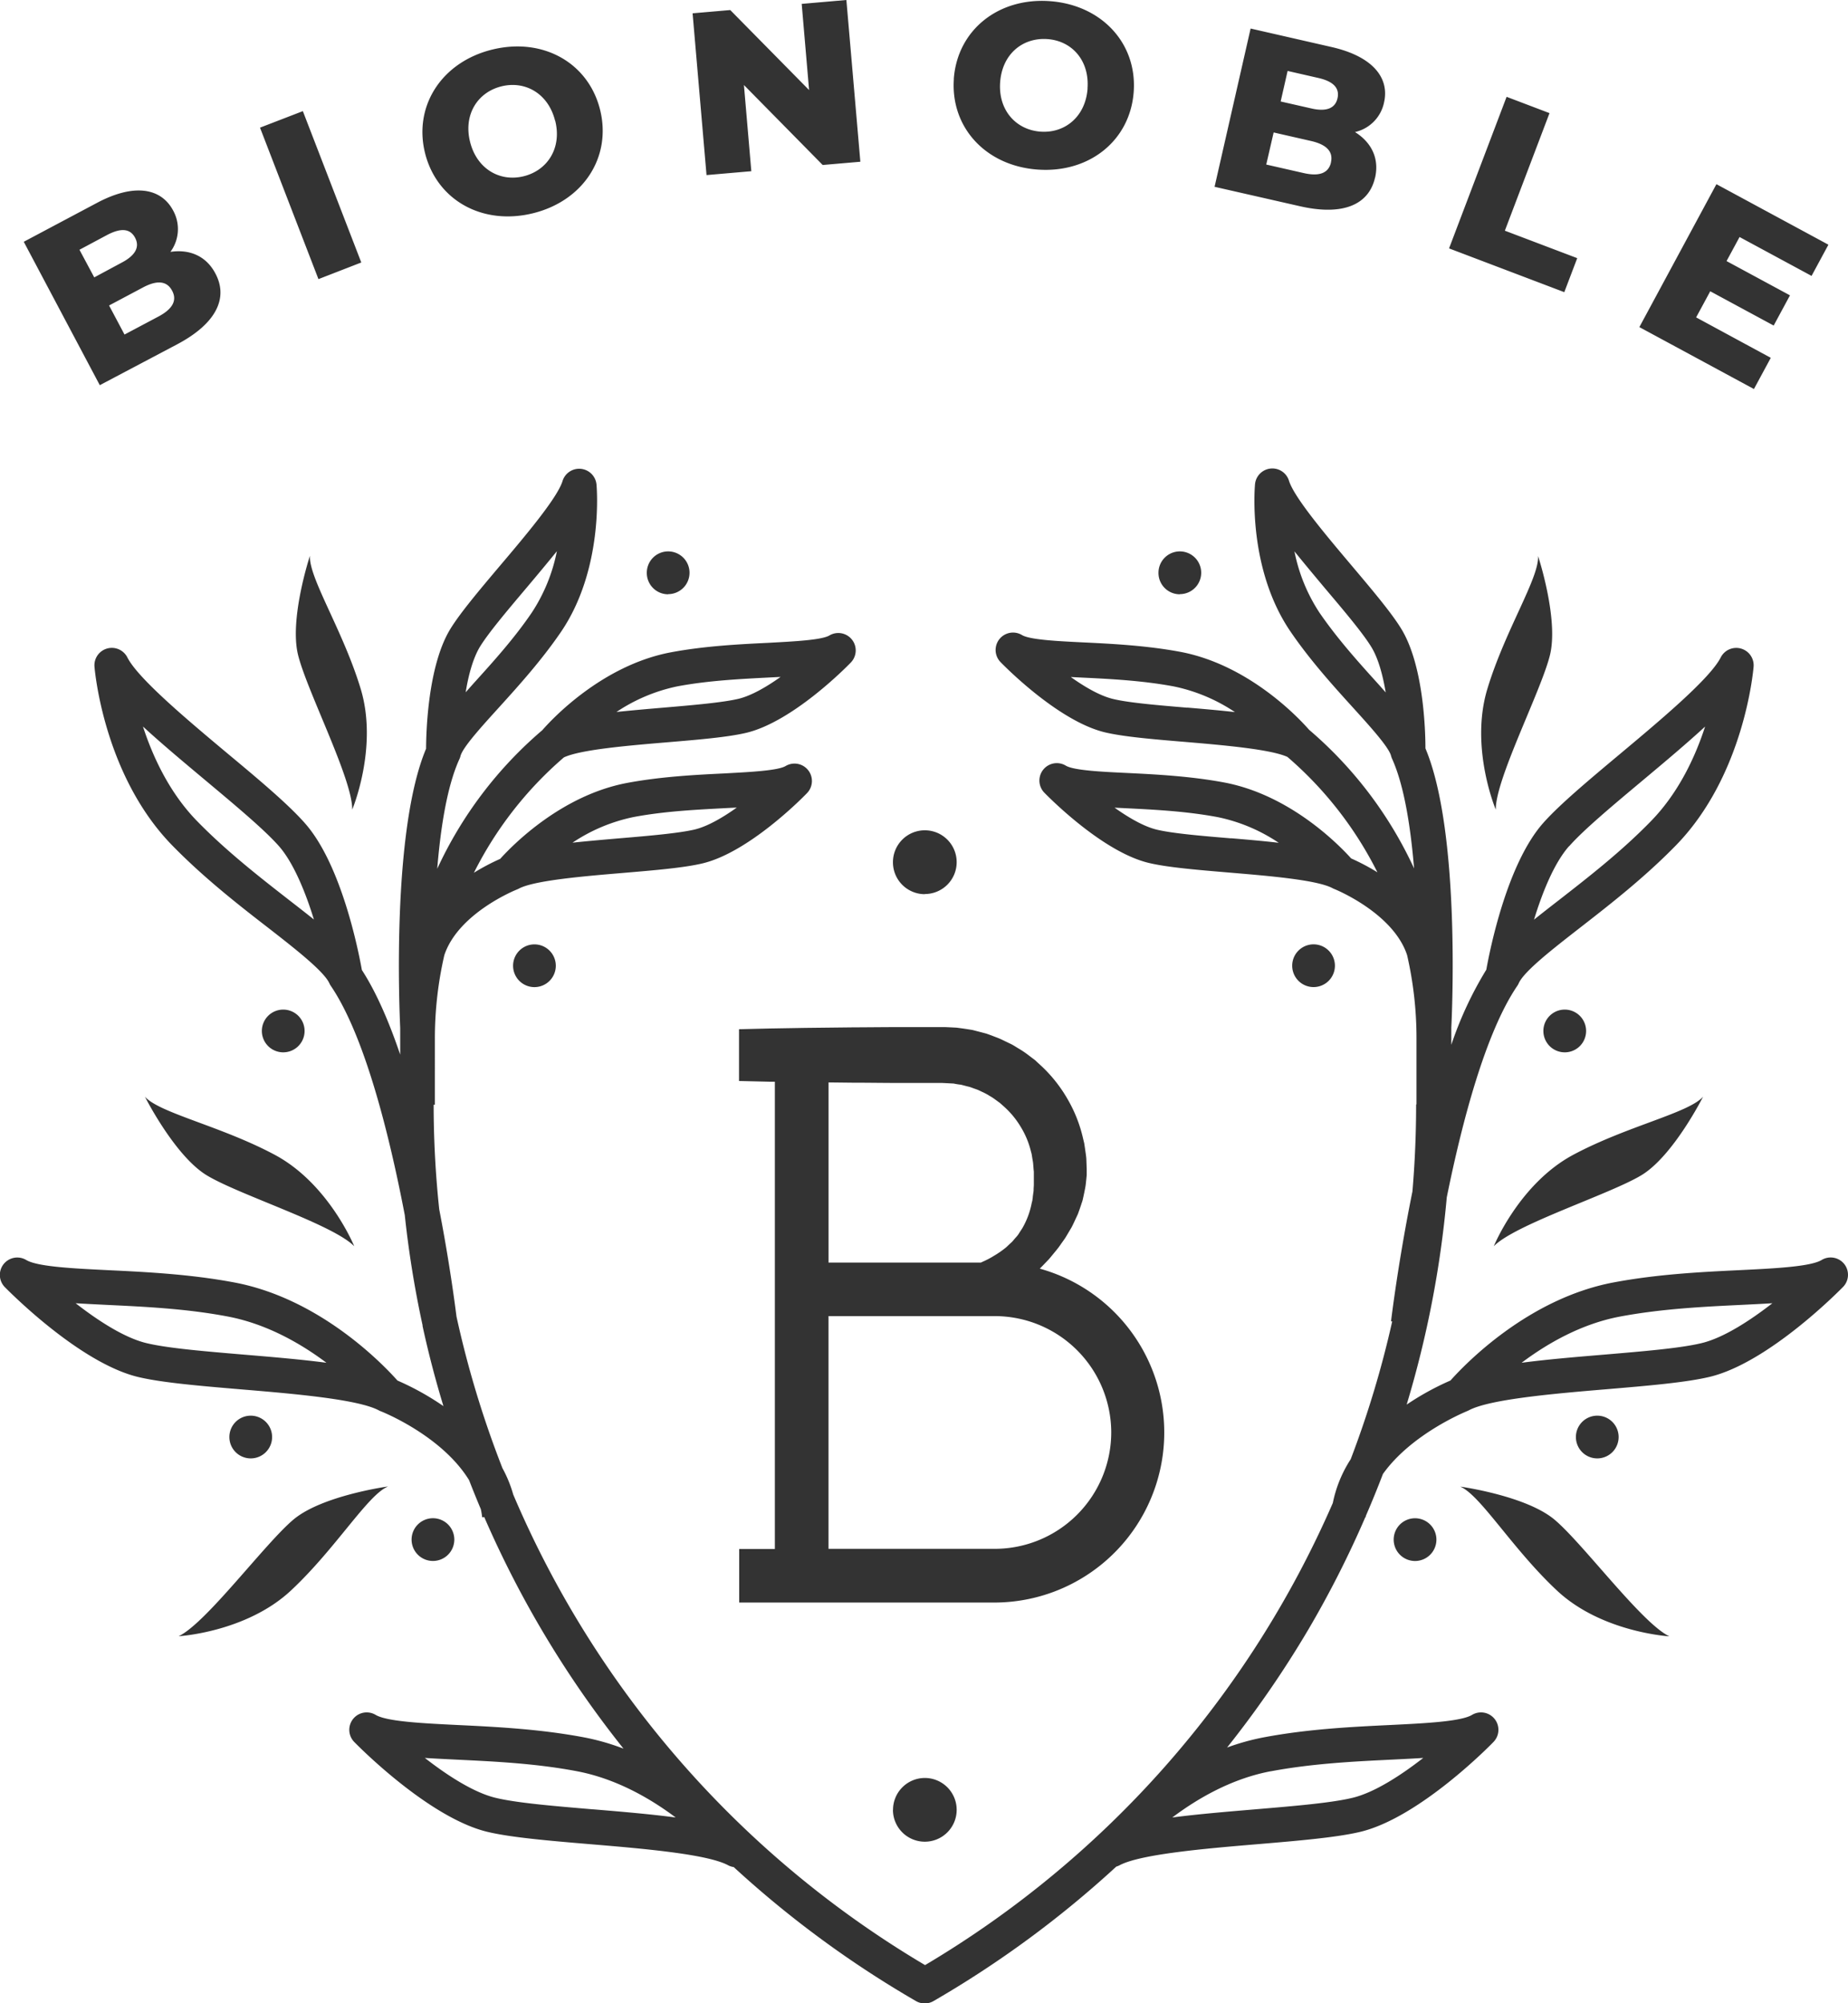 <svg xmlns="http://www.w3.org/2000/svg" viewBox="0 0 500 541.87"><defs><style>.cls-1{fill:#333;}</style></defs><g id="Calque_2" data-name="Calque 2"><g id="Calque_1-2" data-name="Calque 1"><path class="cls-1" d="M58.29,74c3.56,6.7.11,13.58-10.31,19.11L27,104.19,6.43,65.4,26.27,54.86c10.2-5.41,17.39-3.9,20.57,2.08a10.38,10.38,0,0,1-.73,11.19C51.31,67.36,55.79,69.24,58.29,74ZM21.5,67.56l4,7.47L33,71c3.66-1.94,4.87-4.22,3.54-6.71S32.7,61.61,29,63.55ZM46.56,78.62c-1.41-2.66-4.08-2.88-7.85-.88l-9.2,4.89,4.18,7.86,9.2-4.88C46.65,83.61,48,81.28,46.56,78.62ZM70.35,34.53l11.59-4.47L97.75,71,86.16,75.5ZM115,41.41c-3.17-12.78,4.54-24.65,18.18-28s26,3.5,29.18,16.28-4.54,24.65-18.17,28S118.21,54.2,115,41.41Zm35.19-8.74c-1.83-7.36-8.08-10.91-14.53-9.31s-10.31,7.66-8.48,15,8.07,10.92,14.53,9.31S152.05,40,150.22,32.67ZM229,0l3.78,43.75-10.19.88L201.28,23l2,23.31-12.12,1.05L187.39,3.6l10.19-.88,21.33,21.64-2-23.31Zm29.06,21.38C259,8.23,270-.68,284,.31s23.67,11.35,22.74,24.49-11.93,22.06-25.95,21.07S257.16,34.52,258.08,21.38Zm36.18,2.54C294.8,16.35,290,11,283.31,10.57s-12.17,4.11-12.71,11.69,4.32,12.88,10.95,13.35S293.73,31.5,294.26,23.92Zm77.79,24.14c-1.69,7.4-8.79,10.35-20.29,7.73l-23.12-5.26,9.75-42.81,21.89,5c11.26,2.56,15.72,8.41,14.21,15a10.36,10.36,0,0,1-7.86,8C371.07,38.51,373.23,42.86,372.05,48.06Zm-11.93-4.13c.67-2.93-1.21-4.84-5.37-5.79L344.6,35.83l-2,8.68,10.15,2.31C356.93,47.77,359.45,46.86,360.12,43.93ZM348.38,19.19l-1.88,8.26,8.32,1.89c4,.92,6.44,0,7.06-2.76s-1.14-4.57-5.18-5.49Zm59.25,7,11.61,4.41L407.16,62.4l19.58,7.43-3.5,9.2L392.06,67.19Zm71.48,70.6-4.56,8.44-31-16.75L464.4,49.82l30.3,16.37-4.56,8.44L470.66,64.11l-3.52,6.51,17.16,9.27-4.41,8.17-17.16-9.27-3.82,7.06ZM257.73,277.92l-2.09-.1h-10.5c-5.23,0-10.18.06-14.74.08l-12.47.14-9.6.16-8.38.2v14l8.38.2,1.32,0V419H200v14.48h69.21a46,46,0,0,0,12.11-90.32c.27-.25.51-.52.77-.78l1.77-1.84,1.65-2a23,23,0,0,0,1.57-2.07c.5-.72,1.05-1.41,1.48-2.18l1.36-2.29c.42-.79.78-1.61,1.17-2.43.19-.41.39-.82.57-1.24l.46-1.28.44-1.3c.13-.45.31-.84.41-1.35.23-1,.43-2,.62-2.95l.13-.74.07-.58.12-1.13.11-1.14,0-.28,0-.14v-1.23l-.1-2.79c-.07-.93-.24-1.86-.36-2.78l-.21-1.39-.33-1.37a37.63,37.63,0,0,0-4.09-10.43,38.44,38.44,0,0,0-6.83-8.78c-.68-.63-1.36-1.25-2-1.86l-2.2-1.67a26.61,26.61,0,0,0-2.29-1.51c-.79-.46-1.54-1-2.37-1.36l-2.45-1.18c-.82-.37-1.68-.66-2.52-1l-1.27-.46c-.42-.13-.86-.23-1.29-.35l-2.58-.67c-1-.16-1.91-.31-2.86-.44l-1.42-.19Zm42.93,109.53a31.53,31.53,0,0,1-31.5,31.5h-45V356h45A31.53,31.53,0,0,1,300.66,387.45Zm-39-93.61c.27.07.54.12.8.2l.77.28c.52.2,1.05.35,1.56.58l1.51.72a12.36,12.36,0,0,1,1.46.82,12,12,0,0,1,1.43.92l1.37,1,1.28,1.14a23.54,23.54,0,0,1,4.36,5.36,23,23,0,0,1,2.69,6.42l.23.85.14.87c.08.58.22,1.15.27,1.73s.09,1.18.14,1.76l.05.44V317c0-.14,0,.4,0-.31V320l0,.38c0,.5-.07,1-.06,1.53a5.55,5.55,0,0,1-.1.86l-.12.88c0,.3-.07.6-.1.9s-.14.59-.2.88a21.77,21.77,0,0,1-2.54,6.8c-.33.52-.66,1-1,1.55s-.77.94-1.16,1.41c-.19.22-.38.47-.59.69l-.66.61c-.44.4-.86.85-1.33,1.2a25.8,25.8,0,0,1-2.93,2,23.65,23.65,0,0,1-3.07,1.61,4.31,4.31,0,0,1-.49.22h-41.2V292.79l6.27.07c4.56,0,9.51.09,14.74.08H255l2,.1,1,.05.67.13c.45.08.9.14,1.35.19ZM39.21,296.65s8.07,16,16.72,21.26,34.14,13.28,39.91,19.19c0,0-6.9-16.92-21.48-24.72S43.14,301.09,39.21,296.65ZM95.3,219s7.08-16.84,2.29-32.67-14.09-30.06-13.73-36c0,0-5.64,17.05-3.21,26.85S95.4,210.77,95.3,219Zm9.62,183.09s-17.78,2.44-25.52,8.94-23.6,28-31.06,31.56c0,0,18.24-1.06,30.34-12.33S99.46,404.39,104.92,402.12ZM82.41,278.87a5.78,5.78,0,1,0-5.78,5.78A5.78,5.78,0,0,0,82.41,278.87Zm40.51,137.59a5.78,5.78,0,1,0-5.78,5.77A5.78,5.78,0,0,0,122.92,416.46Zm15.9-155.23a5.78,5.78,0,1,0,5.78-5.78A5.78,5.78,0,0,0,138.82,261.23ZM73.62,388.71a5.78,5.78,0,1,0-5.78,5.78A5.78,5.78,0,0,0,73.62,388.71Zm107.16-228A5.78,5.78,0,1,0,175,155,5.77,5.77,0,0,0,180.78,160.75ZM404.16,337.1c5.77-5.91,31.27-14,39.91-19.19s16.72-21.26,16.72-21.26c-3.93,4.44-20.58,7.93-35.15,15.73S404.16,337.1,404.16,337.1Zm15.19-159.86c2.43-9.8-3.21-26.85-3.21-26.85.36,5.91-8.95,20.15-13.73,36S404.7,219,404.7,219C404.6,210.77,416.93,187,419.35,177.24Zm1.25,233.82c-7.74-6.5-25.52-8.94-25.52-8.94,5.46,2.27,14.15,16.9,26.24,28.17s30.34,12.33,30.34,12.33C444.2,439.07,428.33,417.55,420.6,411.06ZM499,341.93a4.7,4.7,0,0,0-6.11-1.12c-3,1.82-12.72,2.29-22.09,2.75-10.42.5-22.24,1.08-34.18,3.32-23.26,4.36-40.34,22.23-44.18,26.54a73.7,73.7,0,0,0-11.85,6.52,280.13,280.13,0,0,0,10.85-56.05c4.13-20.39,10.48-44.56,19.06-57.19h0a4.3,4.3,0,0,0,.41-.73c1.44-3.23,9.09-9.19,16.49-14.95,8.25-6.41,17.58-13.68,26.06-22.37,18.42-18.9,20.9-47.14,21-48.33a4.71,4.71,0,0,0-8.89-2.5c-2.89,5.74-16.41,17.05-27.26,26.13-8.49,7.1-16.5,13.81-20.84,18.74-9.81,11.16-14.4,34.41-15.33,39.61a99.33,99.33,0,0,0-9.47,20.32v-1.69c0-1,0-2,0-2.95.21-4.14,2.44-53.14-7-75.54,0-4.8-.49-22.46-6.53-32.33-2.67-4.38-7.88-10.54-13.39-17.07-6.95-8.23-15.6-18.47-17-23a4.71,4.71,0,0,0-9.19.94c-.08.93-2,23,9.7,40,5.31,7.76,11.71,14.81,16.86,20.48,4.53,5,9.66,10.65,10.25,13a4.91,4.91,0,0,0,.28.79h0c3.25,7.2,5,18.3,5.95,29.66a109.71,109.71,0,0,0-28.42-37.52c-2.33-2.68-16-17.53-34.84-21.07-9.24-1.73-18.75-2.19-26.4-2.56-6.73-.33-14.36-.7-16.46-2a4.71,4.71,0,0,0-5.79,7.32c1.59,1.63,15.85,16,28.21,19,5,1.2,13,1.88,21.54,2.59,10.45.88,23.39,2,27.9,4.08a100.55,100.55,0,0,1,24.34,31.21,58.41,58.41,0,0,0-7.11-3.76c-3.31-3.68-16.51-17.2-34.38-20.55-9.24-1.73-18.76-2.2-26.4-2.57-6.74-.32-14.37-.69-16.46-2a4.71,4.71,0,0,0-5.79,7.32c1.59,1.62,15.85,16,28.21,19,5,1.21,13,1.88,21.53,2.6,10.74.9,24.09,2,28.25,4.25a5.05,5.05,0,0,0,.53.24h0c.17.07,15.9,6.44,19.65,17.87a100.32,100.32,0,0,1,2.54,22.44v17.94h-.1q0,11.85-1,23.55c-3.76,18.56-5.63,33.81-5.79,35.14l.32,0a270,270,0,0,1-11.23,37.28,34.16,34.16,0,0,0-4.84,11.84,271.26,271.26,0,0,1-110.32,125A271.28,271.28,0,0,1,138.86,404.26a34.07,34.07,0,0,0-2.92-7.14,271.63,271.63,0,0,1-12.43-41c-.5-3.95-2-15.21-4.67-29a268.35,268.35,0,0,1-1.51-28.29h.33V280.92a100.52,100.52,0,0,1,2.55-22.52c3.79-11.48,19.47-17.72,19.64-17.79h0a4.9,4.9,0,0,0,.52-.24c4.16-2.22,17.52-3.35,28.25-4.25,8.51-.72,16.55-1.39,21.54-2.6,12.36-3,26.62-17.35,28.2-19a4.71,4.71,0,0,0-5.79-7.32c-2.09,1.26-9.72,1.63-16.45,2-7.65.37-17.16.84-26.41,2.57-17.86,3.35-31.06,16.87-34.38,20.55a58.41,58.41,0,0,0-7.11,3.76,100.58,100.58,0,0,1,24.35-31.21c4.5-2.11,17.44-3.2,27.9-4.08,8.51-.71,16.54-1.39,21.53-2.59,12.36-3,26.62-17.35,28.21-19a4.71,4.71,0,0,0-5.79-7.32c-2.09,1.26-9.72,1.63-16.46,2-7.64.37-17.16.83-26.4,2.56-18.85,3.54-32.5,18.39-34.83,21.07A109.65,109.65,0,0,0,118.3,235c.93-11.37,2.71-22.47,6-29.67h0a4.11,4.11,0,0,0,.28-.79c.59-2.37,5.73-8,10.26-13,5.14-5.67,11.54-12.72,16.85-20.48,11.66-17,9.78-39.12,9.7-40a4.71,4.71,0,0,0-9.19-.94c-1.37,4.51-10,14.75-17,23-5.51,6.53-10.71,12.69-13.39,17.07-6,9.87-6.51,27.53-6.53,32.33-9.41,22.4-7.18,71.4-7,75.54,0,1,0,2,0,2.95v4.26c-3-8.83-6.45-16.85-10.37-22.89-.93-5.2-5.52-28.45-15.33-39.61C78.21,217.75,70.2,211,61.71,203.94c-10.85-9.08-24.37-20.39-27.26-26.13a4.71,4.71,0,0,0-8.89,2.5c.1,1.19,2.58,29.43,21,48.33,8.48,8.69,17.81,16,26.06,22.37,7.4,5.76,15,11.72,16.49,14.95a4.3,4.3,0,0,0,.41.73h0c9.26,13.63,15.92,40.72,20,62a278.36,278.36,0,0,0,4.81,29.77c0,.12,0,.2,0,.22h0q2.38,10.95,5.65,21.67a73.79,73.79,0,0,0-12.44-6.92c-3.84-4.31-20.92-22.18-44.18-26.54-11.94-2.24-23.76-2.82-34.18-3.32-9.37-.46-19.06-.93-22.09-2.75a4.71,4.71,0,0,0-5.8,7.32c.82.83,20.07,20.46,36.05,24.32,6.39,1.54,16.8,2.42,27.82,3.35,14.11,1.18,31.67,2.66,37.34,5.69a2.79,2.79,0,0,0,.53.24h0c.21.08,16.43,6.48,23.89,18.64q1.53,3.94,3.18,7.85c.15.72.28,1.45.36,2.19l.56-.06A277,277,0,0,0,168.7,473a62.81,62.81,0,0,0-10.82-3.08c-11.94-2.24-23.76-2.82-34.18-3.32-9.37-.46-19.06-.93-22.09-2.75a4.71,4.71,0,0,0-5.79,7.32c.81.83,20.06,20.46,36,24.32,6.39,1.54,16.8,2.42,27.83,3.35,14.1,1.18,31.66,2.66,37.33,5.69a4.58,4.58,0,0,0,1.53.5,280.77,280.77,0,0,0,49.33,36.26,4.72,4.72,0,0,0,4.71,0,280.46,280.46,0,0,0,49.48-36.39,4.46,4.46,0,0,0,.91-.37c5.67-3,23.23-4.51,37.33-5.69,11-.93,21.44-1.81,27.83-3.35,16-3.86,35.23-23.49,36-24.32a4.71,4.71,0,0,0-5.79-7.32c-3,1.82-12.72,2.29-22.09,2.75-10.42.5-22.24,1.08-34.18,3.32A62.43,62.43,0,0,0,332,472.7a279.75,279.75,0,0,0,22-31.94A275.85,275.85,0,0,0,369.4,410.4h.11c0-.13,0-.26.05-.39q2.43-5.61,4.61-11.31c7.85-11,22.58-16.9,22.77-17h0a4.9,4.9,0,0,0,.52-.24c5.67-3,23.23-4.51,37.34-5.69,11-.93,21.43-1.81,27.82-3.35,16-3.86,35.23-23.49,36.05-24.32A4.7,4.7,0,0,0,499,341.93Zm-74.47-113c3.87-4.4,11.61-10.88,19.81-17.74,6.09-5.09,12-10.06,17-14.66-2.66,8.19-7.15,17.89-14.64,25.57-8,8.23-17.1,15.29-25.1,21.52-2.35,1.82-4.54,3.53-6.55,5.14C417.33,241.3,420.51,233.45,424.51,228.9Zm-51.44-43.7C367.87,179.46,362,173,357,165.72a46.41,46.41,0,0,1-6.77-16.58c2.42,3,5.19,6.32,8.27,10,5.28,6.24,10.26,12.14,12.55,15.9,1.87,3.05,3.09,7.61,3.87,12.26Zm-51.85,6.2c-8.14-.69-15.83-1.33-20.12-2.37-3.48-.84-7.56-3.19-11.4-5.93l2.77.14c7.75.37,16.52.8,25.13,2.41a46.68,46.68,0,0,1,16.51,6.94C330.27,192.18,326,191.8,321.22,191.4Zm11.84,35.34c-8.14-.68-15.83-1.33-20.12-2.36-3.47-.84-7.55-3.2-11.4-5.94l2.78.14c7.74.38,16.52.8,25.13,2.42a46.26,46.26,0,0,1,16.5,6.94C342.12,227.52,337.82,227.14,333.06,226.74ZM171.45,221c8.61-1.62,17.38-2,25.12-2.42l2.78-.14c-3.84,2.74-7.92,5.1-11.4,5.94-4.29,1-12,1.68-20.12,2.36-4.77.41-9.08.79-12.93,1.2A46.57,46.57,0,0,1,171.45,221Zm11.84-35.35c8.61-1.61,17.39-2,25.13-2.41l2.78-.14c-3.85,2.74-7.93,5.09-11.41,5.93-4.28,1-12,1.68-20.11,2.37-4.76.4-9.06.78-12.89,1.19A46.63,46.63,0,0,1,183.29,185.65ZM129.82,175c2.3-3.76,7.28-9.66,12.55-15.9,3.09-3.66,5.87-7,8.3-10a46.63,46.63,0,0,1-6.79,16.61C138.93,173,133,179.46,127.82,185.2L126,187.26C126.73,182.61,128,178.05,129.82,175ZM78.39,243.59c-8-6.23-17.07-13.29-25.1-21.52-7.45-7.65-11.94-17.35-14.61-25.55,5,4.6,10.92,9.55,17,14.64,8.2,6.86,15.94,13.34,19.81,17.74s7.17,12.39,9.44,19.82C82.92,247.11,80.74,245.41,78.39,243.59ZM66,366.42c-10.65-.9-20.72-1.74-26.4-3.12-5.89-1.42-13-6-19.13-10.78,2.57.16,5.33.29,8.3.44,10.13.49,21.6,1,32.91,3.16,10.5,2,19.75,7.32,26.64,12.5C81.58,367.73,73.89,367.08,66,366.42Zm94.48,123c-10.65-.9-20.71-1.74-26.4-3.12-5.88-1.42-13-6-19.13-10.79,2.57.17,5.34.3,8.3.45,10.13.49,21.6,1,32.91,3.16,10.5,2,19.75,7.32,26.65,12.5C176.06,490.72,168.37,490.07,160.47,489.41Zm183.38-10.3c11.31-2.12,22.78-2.67,32.91-3.16,3-.15,5.74-.28,8.31-.45-6.13,4.77-13.24,9.37-19.14,10.79-5.69,1.38-15.75,2.22-26.4,3.12-7.91.67-15.62,1.31-22.36,2.2C324.06,486.44,333.31,481.09,343.85,479.11ZM460.41,363.3c-5.68,1.38-15.75,2.22-26.4,3.12-7.9.66-15.59,1.31-22.32,2.2,6.89-5.18,16.14-10.53,26.64-12.5,11.31-2.12,22.78-2.67,32.91-3.16,3-.15,5.73-.28,8.3-.44C473.41,357.28,466.3,361.88,460.41,363.3Zm-31.27-84.43a5.78,5.78,0,1,0-5.77,5.78A5.77,5.77,0,0,0,429.14,278.87ZM377.08,416.46a5.78,5.78,0,1,0,5.78-5.78A5.77,5.77,0,0,0,377.08,416.46Zm-15.9-155.23A5.78,5.78,0,1,0,355.4,267,5.78,5.78,0,0,0,361.18,261.23Zm76.76,127.48a5.78,5.78,0,1,0-5.78,5.78A5.78,5.78,0,0,0,437.94,388.71Zm-118.72-228a5.78,5.78,0,1,0-5.78-5.78A5.77,5.77,0,0,0,319.22,160.75Zm-69,81.12a8.62,8.62,0,1,0-8.62-8.62A8.62,8.62,0,0,0,250.24,241.87Zm-8.62,247.72a8.62,8.62,0,1,0,8.62-8.62A8.62,8.62,0,0,0,241.62,489.59Z"/></g></g></svg>